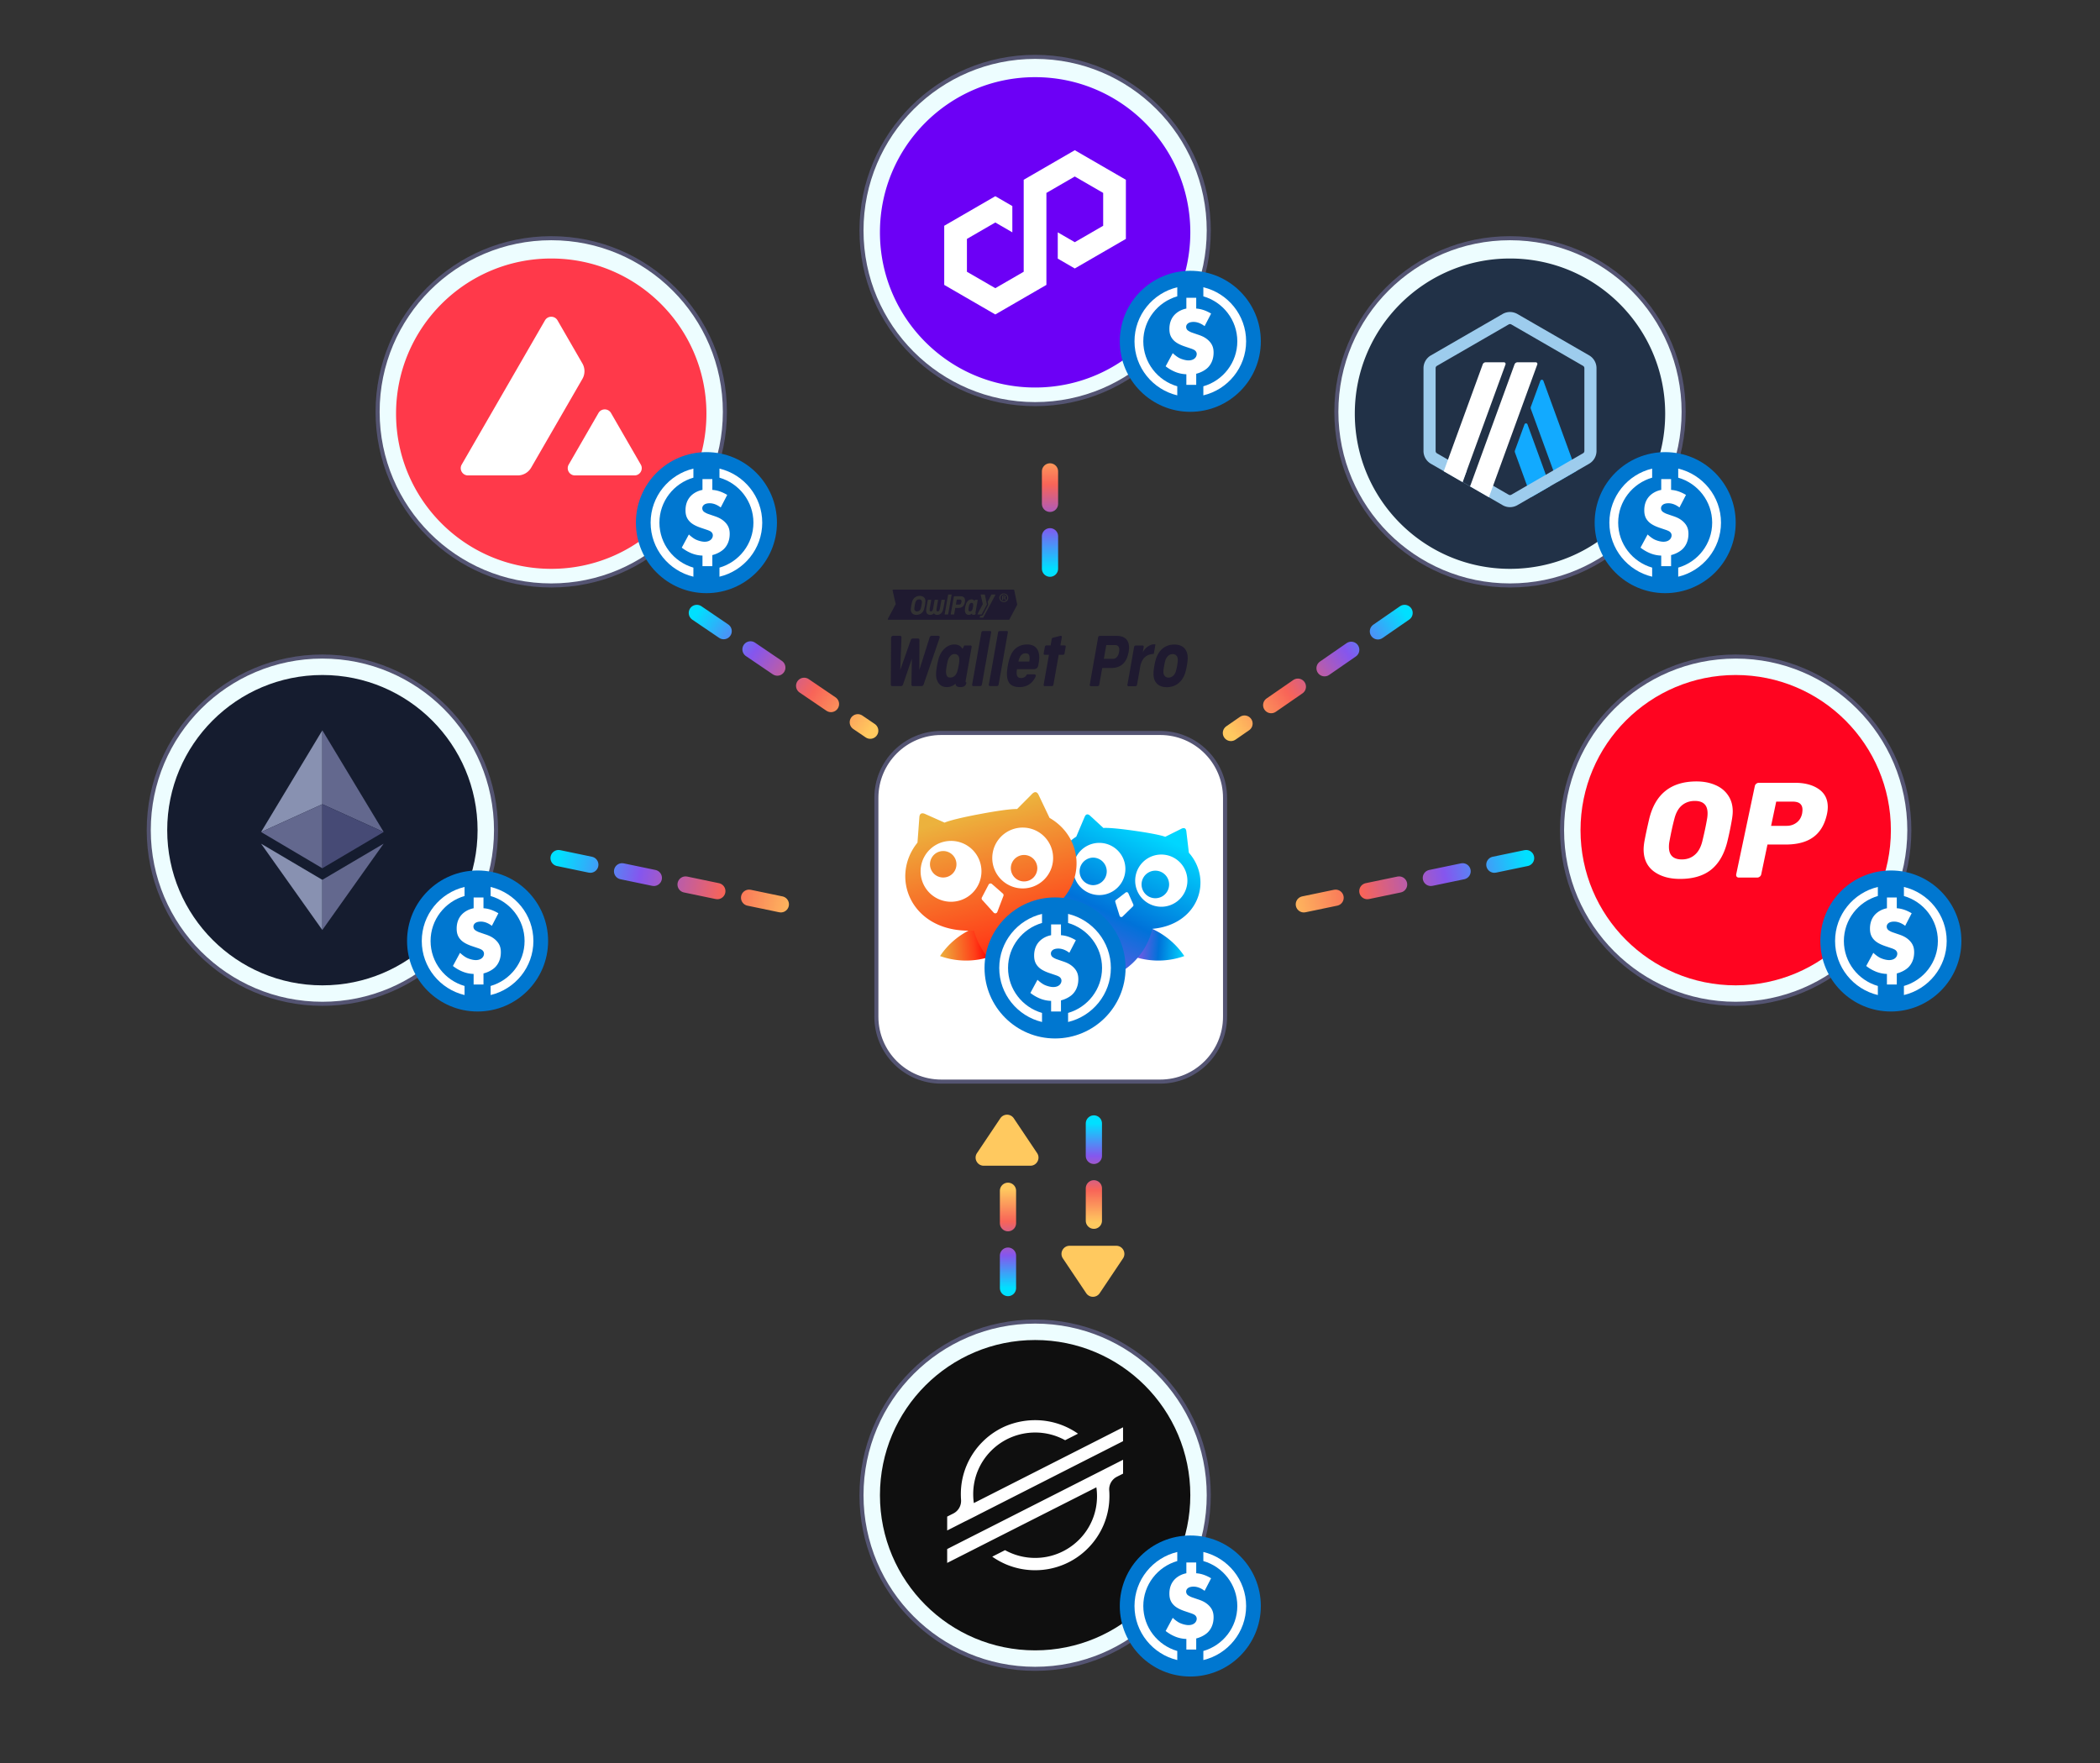 <svg xmlns="http://www.w3.org/2000/svg" width="518" height="435" fill="none" viewBox="0 0 518 435"><rect x="0" y="0" width="518" height="435" fill="#333333" stroke="none"/><path stroke="url(#a)" stroke-dasharray="8 8" stroke-linecap="round" stroke-linejoin="round" stroke-width="4" d="M259 140.289v-31"/><path fill="#fff" stroke="#545472" d="M286.176 180.815h-54.004c-8.837 0-16 7.164-16 16v54.004c0 8.837 7.163 16 16 16h54.004c8.836 0 16-7.163 16-16v-54.004c0-8.836-7.164-16-16-16Z"/><path fill="url(#b)" d="M235.577 231.773a19.07 19.07 0 0 1 18.536-3.226 18.8 18.8 0 0 1-3.699 4.077c-.434.358-.886.685-1.346.999a8.9 8.9 0 0 1-6.104.596c.378.238.773.457 1.196.642a9 9 0 0 0 1.696.535 19.06 19.06 0 0 1-13.977.455 18.7 18.7 0 0 1 3.698-4.078"/><path fill="url(#c)" d="M288.427 231.773a19.07 19.07 0 0 0-18.536-3.226 18.8 18.8 0 0 0 3.699 4.077c.434.358.886.685 1.346.999a8.9 8.9 0 0 0 6.104.596 9 9 0 0 1-1.196.642 9 9 0 0 1-1.696.535 19.06 19.06 0 0 0 13.977.455 18.7 18.7 0 0 0-3.698-4.078"/><path fill="url(#d)" d="M284.694 225.773c-.294 9.149-7.796 16.478-17.019 16.478-3.153 0-6.112-.86-8.646-2.356.289-9.148 7.801-16.478 17.024-16.478 3.158 0 6.112.856 8.641 2.356"/><path fill="url(#e)" d="M259.099 242.084a17 17 0 0 1-.079-1.638c0-6.075 3.182-11.407 7.971-14.42 3.171-1.995 7.051 1.082 5.861 4.633-2.091 6.239-7.639 10.625-13.753 11.425"/><path fill="url(#f)" d="M265.258 239.984a16.96 16.96 0 0 1-8.554 2.28c-9.254-.017-16.767-7.403-17.013-16.59a17 17 0 0 1 8.554-2.279c9.254.016 16.772 7.398 17.013 16.589"/><path fill="url(#g)" d="M265.251 240.446q0 .82-.079 1.623c-6.076-.896-11.554-5.232-13.647-11.36-1.211-3.549 2.723-6.644 5.879-4.618 4.721 3.031 7.847 8.328 7.847 14.355"/><path fill="url(#h)" d="M279.855 204.948c3.243.452 6.418 1.036 7.568 1.481l3.85-1.915c.778-.441 1.274-.243 1.359.575l.621 5.266c6.022 6.83 2.32 17.817-9.078 18.783a34.3 34.3 0 0 1-7.724-.237h-.011l-.01-.003a34.4 34.4 0 0 1-7.483-1.93c-10.674-4.113-11.158-15.697-3.469-20.572l2.069-4.883c.31-.761.841-.812 1.466-.173l3.161 2.914c1.229-.106 4.441.22 7.68.692z"/><path fill="#fff" d="M271.16 220.802a6.438 6.438 0 1 0 0-12.876 6.438 6.438 0 0 0 0 12.876"/><path fill="url(#i)" d="M269.6 218.36a3.398 3.398 0 1 0 0-6.797 3.4 3.4 0 0 0 0 6.797"/><path fill="#fff" d="M286.339 223.685a6.44 6.44 0 1 0 0-12.878 6.44 6.44 0 0 0 0 12.878"/><path fill="url(#j)" d="M284.984 221.582a3.398 3.398 0 1 0 .001-6.797 3.398 3.398 0 0 0-.001 6.797"/><path fill="#fff" d="m278.322 220.353 1.226 2.755a.44.44 0 0 1-.095.497l-2.555 2.495a.443.443 0 0 1-.732-.185l-1.06-3.41a.445.445 0 0 1 .152-.483l2.389-1.84a.442.442 0 0 1 .675.171"/><path fill="url(#k)" d="M241.846 200.795c3.799-.724 7.573-1.273 9.029-1.211l3.581-3.603c.704-.787 1.334-.754 1.739.128l2.692 5.656c9.326 5.358 9.35 19.054-3.036 24.457a40.7 40.7 0 0 1-8.731 2.663l-.012.002-.013.002c-3.08.583-6.137.791-9.103.677-13.501-.555-18.435-13.332-11.679-21.701l.463-6.246c.059-.97.633-1.228 1.575-.749l4.642 2.062c1.334-.584 5.053-1.438 8.855-2.137z"/><path fill="#fff" d="M234.501 222.453a7.506 7.506 0 1 0 0-15.011 7.506 7.506 0 0 0 0 15.011"/><path fill="url(#l)" d="M232.661 216.472a3.265 3.265 0 1 0-.002-6.53 3.265 3.265 0 0 0 .002 6.53"/><path fill="#fff" d="M254.93 218.675a7.505 7.505 0 1 0-5.43-13.993 7.505 7.505 0 0 0 5.43 13.993"/><path fill="url(#m)" d="M252.547 217.44a3.264 3.264 0 1 0 0-6.527 3.264 3.264 0 0 0 0 6.527"/><path fill="#fff" d="m244.678 218.071 2.687 2.353a.53.53 0 0 1 .147.591l-1.506 3.953a.534.534 0 0 1-.895.168l-2.835-3.14a.53.53 0 0 1-.077-.604l1.654-3.166a.534.534 0 0 1 .825-.155"/><path fill="#0077D0" d="M260.247 256.178c9.607 0 17.396-7.788 17.396-17.396 0-9.607-7.789-17.395-17.396-17.395s-17.395 7.788-17.395 17.395c0 9.608 7.788 17.396 17.395 17.396"/><path fill="#fff" d="M261.704 228.042v2.664c.803.049 2.044.266 3.673 1.235l-1.606 3.099c-.535-.411-1.533-1.041-2.724-1.041-.561 0-1.12.121-1.461.436-.194.17-.364.437-.364.799 0 .267.097.557.34.799.244.218.754.484 1.12.605l1.266.437c.875.29 1.897.63 2.822 1.525.949.921 1.217 1.865 1.217 2.955 0 1.961-.827 3.1-1.363 3.657-.705.726-1.848 1.308-2.919 1.574v2.736h-2.433v-2.615a7.8 7.8 0 0 1-2.75-.582 9.8 9.8 0 0 1-2.36-1.38l1.752-3.245c.51.484 1.144.969 1.679 1.235.608.291 1.509.557 2.214.557.657 0 1.217-.193 1.582-.557.268-.266.439-.63.439-1.017 0-.364-.171-.678-.487-.92-.243-.17-.584-.315-1.094-.484l-1.436-.485c-1.557-.532-2.311-1.113-2.676-1.5-.803-.824-1.047-1.72-1.047-2.809 0-1.526.511-2.64 1.217-3.415.73-.798 1.8-1.38 2.968-1.598v-2.663h2.433z"/><path fill="#fff" d="M257.032 227.686v-2.235c-6.047 1.443-10.552 6.873-10.552 13.332 0 6.458 4.505 11.889 10.552 13.331v-2.238c-4.834-1.389-8.381-5.84-8.381-11.093s3.547-9.707 8.381-11.097m6.431-2.238v2.238c4.833 1.393 8.377 5.84 8.377 11.098s-3.544 9.705-8.377 11.093v2.238c6.043-1.442 10.551-6.873 10.551-13.331 0-6.459-4.509-11.889-10.551-13.336"/><path fill="#1F1A30" d="m231.771 157.341-3.957 11.551a.55.55 0 0 1-.497.361h-2.126c-.216 0-.373-.153-.37-.363l.104-6.394-2.193 6.396a.55.55 0 0 1-.497.361h-2.13c-.214 0-.371-.151-.37-.358l.059-11.552c0-.262.25-.501.521-.501h1.681c.219 0 .377.158.369.372l-.306 8.071 2.608-7.424a.55.55 0 0 1 .497-.357h1.256c.214 0 .37.151.37.357l-.021 7.424 2.554-8.071a.54.54 0 0 1 .5-.372h1.604c.269 0 .434.237.344.499m6.583 11.155c-.082.462-.353 1.005-1.458 1.005-.673 0-1.068-.211-1.166-.647a1.3 1.3 0 0 1-.019-.214c-.582.536-1.296.862-2.163.862-1.725 0-2.683-1.384-2.656-3.237.013-.849.331-2.894.71-4.034.621-1.862 2.084-3.252 3.809-3.252.992 0 1.634.425 2.013 1.107l.435-.863h1.521c.197 0 .329.156.295.349l-.378 2.141-.204 1.153-.892 5.048c-.051.291.006.423.182.423zm-2.323-2.587c.257-.558.604-2.451.607-3.164.002-.799-.355-1.403-1.239-1.403-.628 0-1.25.604-1.53 1.403-.251.713-.574 2.606-.514 3.164.078.734.271 1.229 1.017 1.229.884 0 1.321-.495 1.659-1.229m4.04 3.336a.276.276 0 0 1-.282-.335l2.287-12.915a.42.42 0 0 1 .4-.335h1.726c.189 0 .315.149.283.335l-2.287 12.915a.42.42 0 0 1-.4.335zm4.122 0a.276.276 0 0 1-.283-.335l2.287-12.915a.42.42 0 0 1 .4-.335h1.726c.189 0 .315.149.283.335l-2.287 12.915a.42.42 0 0 1-.4.335zm10.955-2.886c.268 0 .425.244.318.499-.517 1.234-1.745 2.641-3.95 2.641-2.469 0-3.11-1.385-3.144-3.236-.009-.851.295-2.89.714-4.033.335-.936.784-1.747 1.496-2.322.712-.583 1.689-.929 2.797-.929 2.431 0 3.166 1.861 2.929 3.903-.042.366-.115.823-.188 1.228-.127.722-.614.97-1.161.97h-4.112c-.277 1.742.215 2.183 1.065 2.183.64 0 1.094-.355 1.277-.739.044-.093.133-.164.232-.164zm-3.892-3.379-.055.208h2.692c.028-.197.049-.356.058-.444.082-.902-.054-1.588-.964-1.588-.873 0-1.326.604-1.603 1.399-.021.071-.105.339-.128.425m11.34-3.768c.189 0 .315.15.282.335l-.293 1.658a.42.42 0 0 1-.4.335h-1.037l-1.306 7.376a.42.42 0 0 1-.401.335h-1.726a.275.275 0 0 1-.282-.335l1.306-7.376h-1.018a.276.276 0 0 1-.282-.335l.294-1.658a.42.42 0 0 1 .4-.335h1.018l.278-1.571a.43.43 0 0 1 .31-.324l1.807-.458c.227-.058.412.103.374.323l-.359 2.029zm-22.969-10.492c-.224 0-.447.22-.548.509-.09.259-.208.946-.187 1.149.027.266.096.446.362.446.317 0 .473-.18.595-.446.092-.203.218-.889.22-1.149.001-.289-.126-.509-.442-.509m-2.854-.81h-.77l-.218 1.235h.769c.346 0 .526-.229.595-.618.069-.388-.039-.617-.376-.617m-10.043-.052c-.42 0-.671.226-.837.509-.083.144-.181.529-.256.975-.082.446-.122.832-.089.975.066.283.237.509.657.509.439 0 .672-.226.838-.509.083-.143.18-.529.256-.975.082-.446.121-.832.089-.975-.066-.283-.218-.509-.658-.509"/><path fill="#1F1A30" d="M247.612 146.619c-.477 0-.824.383-.824.848 0 .476.347.849.83.849.466 0 .814-.373.814-.843 0-.471-.348-.854-.82-.854m.255 1.405c-.033-.038-.054-.135-.087-.26-.016-.113-.087-.167-.222-.167h-.114v.427h-.25v-1.065c.098-.016.233-.032.412-.032.201 0 .293.032.369.081.06.043.103.13.103.232 0 .119-.092.206-.222.249v.011c.108.037.168.118.195.259.033.162.054.227.082.265zm-.282-.919a1 1 0 0 0-.135.011v.308h.119c.136 0 .244-.049.244-.157 0-.097-.07-.162-.228-.162m.027-.486c-.477 0-.824.383-.824.848 0 .476.347.849.83.849.466 0 .814-.373.814-.843 0-.471-.348-.854-.82-.854m.255 1.405c-.033-.038-.054-.135-.087-.26-.016-.113-.087-.167-.222-.167h-.114v.427h-.25v-1.065c.098-.016.233-.032.412-.032.201 0 .293.032.369.081.06.043.103.13.103.232 0 .119-.092.206-.222.249v.011c.108.037.168.118.195.259.033.162.054.227.082.265zm-.282-.919a1 1 0 0 0-.135.011v.308h.119c.136 0 .244-.049.244-.157 0-.097-.07-.162-.228-.162m3.293 1.864-.699-3.377a.175.175 0 0 0-.169-.135h-29.677a.163.163 0 0 0-.163.195l.776 3.377-1.926 3.615a.165.165 0 0 0 .146.243h29.678c.06 0 .119-.032.146-.087l1.834-3.442a.57.57 0 0 0 .054-.389m-22.727.373c-.076.389-.147.708-.201.903-.223.799-.906 1.437-1.894 1.437-.982 0-1.448-.638-1.383-1.437.016-.2.049-.514.119-.903.076-.432.147-.702.195-.902.223-.8.917-1.438 1.894-1.438.993 0 1.449.638 1.389 1.438-.016.194-.054.513-.119.902m4.416 1.248c-.233.676-.732 1.092-1.41 1.092-.385 0-.662-.168-.765-.416-.174.238-.499.416-.917.416-.673 0-1.026-.416-1.026-1.092 0-.162.038-.47.087-.761l.31-1.751c.016-.07.081-.13.151-.13h.597c.071 0 .12.06.103.13l-.309 1.751a4 4 0 0 0-.07.637c.01.265.141.357.309.357.173 0 .336-.092.445-.357.043-.108.103-.389.146-.637l.309-1.751a.16.16 0 0 1 .152-.13h.592c.076 0 .125.06.108.13l-.309 1.751c-.043.248-.081.529-.076.637.016.265.147.357.315.357s.336-.092.439-.357c.044-.108.109-.389.152-.637l.309-1.751a.16.16 0 0 1 .152-.13h.592c.07 0 .119.06.108.13l-.309 1.751a6 6 0 0 1-.185.761m1.177 1h-.613c-.07 0-.114-.054-.103-.124l.83-4.685a.15.15 0 0 1 .141-.124h.619c.07 0 .114.054.103.124l-.83 4.685a.15.15 0 0 1-.147.124m2.67-1.621h-.776l-.266 1.491a.156.156 0 0 1-.147.13h-.596c-.071 0-.12-.054-.109-.124l.754-4.253c.011-.07.082-.124.152-.124h1.498c.808 0 1.117.443 1.117 1.037 0 .125-.016.254-.038.384-.152.881-.602 1.459-1.589 1.459m4.53-.697-.325 1.832c-.016.108.005.156.065.156l-.011.055c-.027.172-.125.367-.521.367-.238 0-.38-.076-.412-.238a.3.3 0 0 1-.011-.075 1.1 1.1 0 0 1-.77.313c-.619 0-.961-.503-.95-1.173a6.7 6.7 0 0 1 .261-1.464c.222-.675.748-1.183 1.361-1.183.358 0 .586.156.722.405l.157-.314h.543c.07 0 .114.055.103.125l-.136.778zm.201 2.156 1.281-2.399-.516-2.243a.11.11 0 0 1 .109-.129h.819c.054 0 .098.037.108.091l.467 2.238a.4.4 0 0 1-.038.259l-1.215 2.286a.11.11 0 0 1-.098.059h-.819c-.082 0-.136-.092-.098-.162m4.335-4.588-2.903 5.442a.17.17 0 0 1-.152.092h-.662c-.092 0-.157-.065-.098-.179l.152-.291h.244a.43.43 0 0 0 .38-.227l1.216-2.281a.72.72 0 0 0 .065-.475l-.098-.476.89-1.697a.16.16 0 0 1 .141-.091h.727c.092 0 .169.054.098.183m2.132 1.702c-.613 0-1.101-.47-1.101-1.075 0-.589.488-1.064 1.101-1.064.619 0 1.091.475 1.091 1.064 0 .605-.472 1.075-1.091 1.075m0-1.923c-.477 0-.824.383-.824.848 0 .476.347.849.83.849.466 0 .814-.373.814-.843 0-.471-.348-.854-.82-.854m.255 1.405c-.033-.038-.054-.135-.087-.26-.016-.113-.087-.167-.222-.167h-.114v.427h-.25v-1.065c.098-.016.233-.032.412-.032.201 0 .293.032.369.081.06.043.103.13.103.232 0 .119-.092.206-.222.249v.011c.108.037.168.118.195.259.033.162.054.227.082.265zm-.282-.919a1 1 0 0 0-.135.011v.308h.119c.136 0 .244-.049.244-.157 0-.097-.07-.162-.228-.162m27.841 9.757c2.669 0 3.359 1.76 2.976 3.926-.43 2.426-1.669 4.006-4.38 4.006h-2.141l-.729 4.116a.44.44 0 0 1-.417.354l-1.637.006c-.198 0-.329-.158-.295-.354l2.072-11.701a.44.44 0 0 1 .417-.352zm-1.026 5.669c.953 0 1.448-.633 1.638-1.702s-.105-1.701-1.035-1.701h-2.119l-.602 3.402h2.119zm10.611-3.548-.413 2.331c-1.729.078-2.957.984-3.341 3.149l-.659 3.726v-.003l-.134.76a.414.414 0 0 1-.391.332h-1.708c-.183 0-.306-.149-.273-.332l1.656-9.355a.44.44 0 0 1 .415-.351h1.667c.194 0 .325.158.29.351l-.246 1.391c.487-1.168 1.864-2.038 2.71-2.038.15 0 .299.008.428.039zm7.959 3.267c.004.535-.086 1.284-.215 2.008-.128.725-.301 1.473-.497 2.008-.688 1.867-2.193 3.253-4.437 3.253-1.151 0-1.965-.346-2.496-.929-.532-.575-.78-1.387-.797-2.324-.005-.535.085-1.283.214-2.008.128-.724.301-1.473.497-2.008.349-.936.885-1.748 1.62-2.323.737-.583 1.674-.929 2.825-.929 2.244 0 3.258 1.386 3.287 3.252zm-2.611 2.008c.103-.583.171-1.165.169-1.497-.007-.803-.437-1.402-1.261-1.402s-1.465.599-1.766 1.402c-.12.331-.248.906-.352 1.497-.105.591-.181 1.165-.177 1.496.015.803.445 1.402 1.269 1.402s1.465-.598 1.757-1.402c.12-.331.258-.914.361-1.496"/><path stroke="url(#n)" stroke-dasharray="8 8" stroke-linecap="round" stroke-linejoin="round" stroke-width="4" d="m137.781 211.679 60.776 12.647"/><path stroke="url(#o)" stroke-dasharray="8 8" stroke-linecap="round" stroke-linejoin="round" stroke-width="4" d="m171.886 151.202 42.77 29.054"/><path stroke="url(#p)" stroke-dasharray="8 8" stroke-linecap="round" stroke-linejoin="round" stroke-width="4" d="m346.465 151.202-42.84 29.614"/><path stroke="url(#q)" stroke-dasharray="8 8" stroke-linecap="round" stroke-linejoin="round" stroke-width="4" d="m376.44 211.679-60.775 12.647"/><path stroke="url(#r)" stroke-dasharray="8 8" stroke-linecap="round" stroke-linejoin="round" stroke-width="4" d="M269.823 277.14v24.459"/><path fill="#FFC95F" d="m271.255 319.02 5.753-8.586c.891-1.329-.062-3.113-1.661-3.113h-11.508c-1.599 0-2.552 1.784-1.661 3.113l5.754 8.586a2 2 0 0 0 3.323 0"/><path stroke="url(#s)" stroke-dasharray="8 8" stroke-linecap="round" stroke-linejoin="round" stroke-width="4" d="M248.637 317.752v-24.459"/><path fill="#FFC95F" d="m250.068 275.871 5.754 8.586c.89 1.329-.062 3.114-1.662 3.114h-11.507c-1.6 0-2.552-1.785-1.662-3.114l5.754-8.586a2 2 0 0 1 3.323 0"/><circle cx="79.524" cy="204.795" r="42.831" fill="#EDFDFF" stroke="#545472"/><circle cx="79.525" cy="204.795" r="38.279" fill="#151C2F"/><path fill="#8891B1" d="M79.507 180.17 64.4 205.25l15.107-6.861z"/><path fill="#63688E" d="M79.507 198.388 64.4 205.25l15.107 8.936zm15.143 6.862-15.125-25.08v18.219z"/><path fill="#464A75" d="m79.506 214.187 15.124-8.937-15.124-6.861z"/><path fill="#8891B1" d="m64.4 208.125 15.107 21.295v-12.376z"/><path fill="#63688E" d="M79.506 217.044v12.376l15.124-21.294z"/><path fill="#0077D0" d="M117.804 249.527c9.607 0 17.395-7.788 17.395-17.395s-7.788-17.396-17.395-17.396c-9.608 0-17.396 7.789-17.396 17.396s7.788 17.395 17.396 17.395"/><path fill="#fff" d="M119.26 221.393v2.663c.803.049 2.045.266 3.674 1.235l-1.606 3.1c-.535-.412-1.533-1.042-2.725-1.042-.56 0-1.119.121-1.46.436-.195.17-.365.437-.365.799 0 .267.097.558.341.799.244.218.754.484 1.12.605l1.265.437c.876.29 1.898.63 2.823 1.526.949.92 1.216 1.864 1.216 2.954 0 1.962-.827 3.1-1.362 3.657-.705.726-1.849 1.308-2.92 1.574v2.736h-2.433v-2.615a7.8 7.8 0 0 1-2.749-.581 9.8 9.8 0 0 1-2.36-1.381l1.752-3.245c.51.484 1.143.969 1.679 1.235.608.291 1.509.558 2.214.558.657 0 1.216-.194 1.582-.558.268-.266.438-.63.438-1.017 0-.364-.17-.678-.486-.92-.244-.17-.584-.314-1.095-.484l-1.435-.485c-1.557-.532-2.311-1.113-2.677-1.5-.803-.824-1.046-1.72-1.046-2.809 0-1.526.511-2.64 1.216-3.414.73-.799 1.801-1.38 2.969-1.599v-2.663h2.433z"/><path fill="#fff" d="M114.589 221.037v-2.236c-6.047 1.443-10.552 6.873-10.552 13.332 0 6.458 4.505 11.889 10.552 13.332v-2.239c-4.834-1.389-8.381-5.84-8.381-11.093s3.547-9.707 8.381-11.096m6.43-2.239v2.239c4.834 1.392 8.377 5.839 8.377 11.097s-3.543 9.705-8.377 11.093v2.239c6.044-1.443 10.552-6.873 10.552-13.332 0-6.458-4.509-11.889-10.552-13.336"/><circle cx="428.139" cy="204.795" r="42.831" fill="#EDFDFF" stroke="#545472"/><circle cx="428.14" cy="204.795" r="38.279" fill="#FF0420"/><path fill="#fff" d="M414.392 216.819q-3.952 0-6.475-1.87-2.491-1.904-2.491-5.411 0-.735.166-1.804.432-2.405 1.229-5.778 2.258-9.185 11.656-9.185 2.557 0 4.583.868 2.025.835 3.188 2.538 1.162 1.67 1.162 4.009 0 .7-.166 1.77a76 76 0 0 1-1.196 5.778q-1.161 4.576-4.018 6.848-2.856 2.238-7.638 2.237m.465-4.809q1.86 0 3.155-1.103 1.329-1.102 1.893-3.373.764-3.14 1.162-5.478.133-.701.133-1.436 0-3.04-3.155-3.04-1.859 0-3.188 1.103-1.295 1.101-1.859 3.373-.598 2.238-1.196 5.478a7 7 0 0 0-.133 1.403q0 3.073 3.188 3.073m14.078 4.475q-.366 0-.565-.233a.8.8 0 0 1-.099-.602l4.582-21.71a.96.96 0 0 1 .366-.602q.298-.234.631-.234h8.833q3.686 0 5.911 1.537 2.258 1.536 2.258 4.442 0 .835-.199 1.737-.831 3.842-3.354 5.678-2.491 1.838-6.841 1.838h-4.483l-1.528 7.314a.96.96 0 0 1-.365.602q-.299.233-.631.233zm11.755-12.759q1.395 0 2.425-.768 1.062-.768 1.394-2.205.1-.567.1-1.002 0-.968-.565-1.469-.564-.535-1.926-.535h-3.985l-1.262 5.979z"/><path fill="#0077D0" d="M466.418 249.527c9.608 0 17.396-7.788 17.396-17.395s-7.788-17.396-17.396-17.396c-9.607 0-17.395 7.789-17.395 17.396s7.788 17.395 17.395 17.395"/><path fill="#fff" d="M467.875 221.393v2.663c.803.049 2.045.266 3.674 1.235l-1.606 3.1c-.536-.412-1.534-1.042-2.725-1.042-.56 0-1.12.121-1.46.436-.195.17-.365.437-.365.799 0 .267.097.558.341.799.244.218.754.484 1.119.605l1.266.437c.876.29 1.898.63 2.822 1.526.949.92 1.217 1.864 1.217 2.954 0 1.962-.827 3.1-1.362 3.657-.705.726-1.849 1.308-2.92 1.574v2.736h-2.433v-2.615a7.8 7.8 0 0 1-2.749-.581 9.8 9.8 0 0 1-2.361-1.381l1.752-3.245c.511.484 1.144.969 1.679 1.235.609.291 1.509.558 2.215.558.657 0 1.216-.194 1.582-.558a1.45 1.45 0 0 0 .438-1.017c0-.364-.171-.678-.486-.92-.244-.17-.585-.314-1.095-.484l-1.435-.485c-1.557-.532-2.311-1.113-2.677-1.5-.803-.824-1.047-1.72-1.047-2.809 0-1.526.512-2.64 1.217-3.414.73-.799 1.801-1.38 2.968-1.599v-2.663h2.433z"/><path fill="#fff" d="M463.204 221.037v-2.236c-6.048 1.443-10.552 6.873-10.552 13.332 0 6.458 4.504 11.889 10.552 13.332v-2.239c-4.834-1.389-8.382-5.84-8.382-11.093s3.548-9.707 8.382-11.096m6.43-2.239v2.239c4.834 1.392 8.377 5.839 8.377 11.097s-3.543 9.705-8.377 11.093v2.239c6.044-1.443 10.552-6.873 10.552-13.332 0-6.458-4.509-11.889-10.552-13.336"/><circle cx="135.974" cy="101.593" r="42.831" fill="#EDFDFF" stroke="#545472"/><path fill="#8891B1" d="m135.956 76.968-15.106 25.08 15.106-6.861z"/><path fill="#63688E" d="m135.956 95.187-15.106 6.861 15.106 8.936zm15.143 6.862-15.124-25.08v18.218z"/><path fill="#464A75" d="m135.955 110.984 15.125-8.936-15.125-6.862z"/><path fill="#8891B1" d="m120.85 104.924 15.106 21.294v-12.376z"/><path fill="#63688E" d="M135.955 113.842v12.376l15.125-21.294z"/><path fill="#fff" d="M135.974 131.278c16.143 0 29.23-13.087 29.23-29.23s-13.087-29.23-29.23-29.23-29.23 13.087-29.23 29.23 13.087 29.23 29.23 29.23"/><path fill="#FF394A" fill-rule="evenodd" d="M174.253 102.048c0 21.141-17.138 38.279-38.279 38.279s-38.279-17.138-38.279-38.279c0-21.14 17.138-38.278 38.279-38.278s38.279 17.138 38.279 38.278m-26.629-.161c.687-1.191 2.406-1.191 3.094 0l7.341 12.715c.687 1.191-.172 2.68-1.547 2.68h-14.683c-1.375 0-2.234-1.489-1.546-2.68zm-3.969-12.234a3.83 3.83 0 0 1 0 3.828l-12.636 21.886a3.83 3.83 0 0 1-3.315 1.914h-12.267c-1.375 0-2.234-1.488-1.547-2.679l20.538-35.572c.687-1.19 2.406-1.19 3.094 0z" clip-rule="evenodd"/><path fill="#0077D0" d="M174.253 146.326c9.607 0 17.396-7.788 17.396-17.396 0-9.607-7.789-17.395-17.396-17.395s-17.396 7.788-17.396 17.395c0 9.608 7.789 17.396 17.396 17.396"/><path fill="#fff" d="M175.71 118.191v2.663c.803.049 2.044.267 3.673 1.235l-1.606 3.1c-.535-.411-1.533-1.042-2.725-1.042-.56 0-1.119.121-1.46.437a1.04 1.04 0 0 0-.364.799c0 .266.097.557.34.798.244.218.754.485 1.12.606l1.265.436c.876.291 1.898.63 2.823 1.526.949.921 1.216 1.864 1.216 2.955 0 1.961-.827 3.099-1.362 3.656-.705.726-1.849 1.309-2.919 1.574v2.736h-2.433v-2.615a7.8 7.8 0 0 1-2.75-.581 10 10 0 0 1-2.36-1.38l1.752-3.246c.51.485 1.143.969 1.679 1.236.608.29 1.509.557 2.214.557.657 0 1.217-.194 1.582-.557.268-.267.439-.63.439-1.018 0-.363-.171-.678-.487-.92-.244-.169-.584-.314-1.094-.484l-1.436-.484c-1.557-.532-2.311-1.114-2.676-1.501-.803-.824-1.047-1.72-1.047-2.809 0-1.526.511-2.639 1.216-3.414.73-.799 1.801-1.38 2.969-1.599v-2.663h2.433z"/><path fill="#fff" d="M171.038 117.835V115.6c-6.047 1.442-10.552 6.873-10.552 13.331 0 6.459 4.505 11.889 10.552 13.332v-2.238c-4.834-1.39-8.381-5.84-8.381-11.094s3.547-9.707 8.381-11.096m6.43-2.238v2.238c4.834 1.392 8.377 5.84 8.377 11.097 0 5.258-3.543 9.705-8.377 11.094v2.238c6.044-1.443 10.552-6.873 10.552-13.332 0-6.458-4.509-11.889-10.552-13.335"/><circle cx="372.465" cy="101.593" r="42.831" fill="#EDFDFF" stroke="#545472"/><path fill="#8891B1" d="m372.448 76.968-15.107 25.08 15.107-6.861z"/><path fill="#63688E" d="m372.448 95.187-15.107 6.861 15.107 8.936zm15.143 6.862-15.125-25.08v18.218z"/><path fill="#464A75" d="m372.447 110.984 15.124-8.936-15.124-6.862z"/><path fill="#8891B1" d="m357.341 104.924 15.107 21.294v-12.376z"/><path fill="#63688E" d="M372.447 113.842v12.376l15.124-21.294z"/><path fill="#213147" d="M372.466 131.278c16.143 0 29.229-13.087 29.229-29.23s-13.086-29.23-29.229-29.23-29.23 13.087-29.23 29.23 13.086 29.23 29.23 29.23"/><path fill="#213147" fill-rule="evenodd" d="M410.745 102.048c0 21.141-17.138 38.279-38.279 38.279s-38.279-17.138-38.279-38.279c0-21.14 17.138-38.278 38.279-38.278s38.279 17.138 38.279 38.278m-26.63-.161c.688-1.191 2.407-1.191 3.094 0l7.341 12.715c.688 1.191-.171 2.68-1.547 2.68h-14.682c-1.375 0-2.234-1.489-1.547-2.68zm-3.968-12.234a3.83 3.83 0 0 1 0 3.828l-12.636 21.886a3.83 3.83 0 0 1-3.316 1.914h-12.266c-1.375 0-2.235-1.488-1.547-2.679L370.92 79.03c.687-1.19 2.406-1.19 3.093 0z" clip-rule="evenodd"/><path fill="#213147" d="M352.75 91.608v18.884c0 1.198.638 2.316 1.688 2.909l16.34 9.436a3.35 3.35 0 0 0 3.366 0l16.35-9.436a3.38 3.38 0 0 0 1.689-2.909V91.608a3.37 3.37 0 0 0-1.689-2.921l-16.35-9.437a3.35 3.35 0 0 0-3.366 0l-16.351 9.437a3.4 3.4 0 0 0-1.677 2.92"/><path fill="#12AAFF" d="m376.036 104.706-2.339 6.39a.76.76 0 0 0 0 .548l4.005 10.999 4.644-2.681-5.568-15.267c-.125-.343-.616-.343-.742.011m4.667-10.76c-.125-.353-.616-.353-.753 0l-2.339 6.39a.75.75 0 0 0 0 .548l6.572 18.017 4.644-2.682z"/><path fill="#9DCCED" d="M372.466 79.946c.115 0 .229.035.331.092l17.686 10.212c.206.114.331.33.331.57v20.425a.65.65 0 0 1-.331.57l-17.686 10.224a.7.7 0 0 1-.331.091.7.7 0 0 1-.33-.091l-17.686-10.213a.65.65 0 0 1-.331-.57V90.82c0-.24.125-.456.331-.57l17.686-10.212a.7.7 0 0 1 .33-.092m0-2.978a3.7 3.7 0 0 0-1.825.49l-17.686 10.213a3.66 3.66 0 0 0-1.826 3.15v20.424c0 1.3.696 2.51 1.826 3.16l17.686 10.212a3.56 3.56 0 0 0 1.825.491c.639 0 1.267-.171 1.826-.491l17.686-10.212a3.64 3.64 0 0 0 1.826-3.16V90.82c0-1.3-.696-2.51-1.826-3.16l-17.686-10.201a3.74 3.74 0 0 0-1.826-.49"/><path fill="#213147" d="m360.771 118.924 1.632-4.45 3.263 2.715-3.047 2.796z"/><path fill="#fff" d="M370.971 89.371h-4.484a.8.8 0 0 0-.753.525l-9.608 26.358 4.644 2.681 10.589-29.028a.405.405 0 0 0-.388-.536m7.85 0h-4.485a.8.8 0 0 0-.753.525l-10.965 30.089 4.644 2.681 11.935-32.759c.103-.262-.103-.536-.376-.536"/><path fill="#0077D0" d="M410.745 146.326c9.607 0 17.395-7.788 17.395-17.396 0-9.607-7.788-17.395-17.395-17.395-9.608 0-17.396 7.788-17.396 17.395 0 9.608 7.788 17.396 17.396 17.396"/><path fill="#fff" d="M412.201 118.191v2.663c.803.049 2.045.267 3.674 1.235l-1.606 3.1c-.536-.411-1.533-1.042-2.725-1.042-.56 0-1.119.121-1.46.437-.195.17-.365.436-.365.799 0 .266.097.557.341.798.244.218.754.485 1.12.606l1.265.436c.876.291 1.898.63 2.823 1.526.948.921 1.216 1.864 1.216 2.955 0 1.961-.827 3.099-1.362 3.656-.705.726-1.849 1.309-2.92 1.574v2.736h-2.433v-2.615a7.8 7.8 0 0 1-2.749-.581 10 10 0 0 1-2.36-1.38l1.752-3.246c.51.485 1.143.969 1.678 1.236.609.29 1.51.557 2.215.557.657 0 1.216-.194 1.582-.557.267-.267.438-.63.438-1.018 0-.363-.171-.678-.486-.92-.244-.169-.584-.314-1.095-.484l-1.435-.484c-1.557-.532-2.311-1.114-2.677-1.501-.803-.824-1.046-1.72-1.046-2.809 0-1.526.511-2.639 1.216-3.414.73-.799 1.801-1.38 2.968-1.599v-2.663h2.433z"/><path fill="#fff" d="M407.53 117.835V115.6c-6.047 1.442-10.552 6.873-10.552 13.331 0 6.459 4.505 11.889 10.552 13.332v-2.238c-4.834-1.39-8.381-5.84-8.381-11.094s3.547-9.707 8.381-11.096m6.43-2.238v2.238c4.834 1.392 8.377 5.84 8.377 11.097 0 5.258-3.543 9.705-8.377 11.094v2.238c6.044-1.443 10.552-6.873 10.552-13.332 0-6.458-4.509-11.889-10.552-13.335"/><circle cx="255.331" cy="56.861" r="42.831" fill="#EDFDFF" stroke="#545472"/><path fill="#8891B1" d="m255.313 32.236-15.106 25.08 15.106-6.862z"/><path fill="#63688E" d="m255.313 50.454-15.106 6.862 15.106 8.936zm15.144 6.863-15.125-25.08v18.218z"/><path fill="#464A75" d="m255.312 66.252 15.125-8.936-15.125-6.862z"/><path fill="#8891B1" d="m240.207 60.191 15.106 21.295V69.11z"/><path fill="#63688E" d="M255.312 69.11v12.376l15.125-21.295z"/><path fill="#6C00F6" d="M255.331 86.546c16.143 0 29.23-13.087 29.23-29.23s-13.087-29.23-29.23-29.23-29.229 13.087-29.229 29.23 13.086 29.23 29.229 29.23"/><path fill="#6C00F6" fill-rule="evenodd" d="M293.611 57.316c0 21.14-17.139 38.279-38.279 38.279s-38.279-17.138-38.279-38.279c0-21.14 17.138-38.279 38.279-38.279 21.14 0 38.279 17.138 38.279 38.279m-26.63-.162c.688-1.19 2.406-1.19 3.094 0l7.341 12.716c.688 1.19-.172 2.68-1.547 2.68h-14.682c-1.375 0-2.235-1.49-1.547-2.68zm-3.969-12.234a3.83 3.83 0 0 1 0 3.828l-12.636 21.887a3.83 3.83 0 0 1-3.315 1.914h-12.266c-1.375 0-2.235-1.489-1.547-2.68l20.537-35.571c.688-1.191 2.407-1.191 3.094 0z" clip-rule="evenodd"/><path fill="#0077D0" d="M293.61 101.593c9.608 0 17.396-7.788 17.396-17.395s-7.788-17.396-17.396-17.396c-9.607 0-17.395 7.788-17.395 17.396 0 9.607 7.788 17.395 17.395 17.395"/><path fill="#fff" d="M295.067 73.459v2.663c.803.049 2.045.266 3.674 1.235l-1.607 3.1c-.535-.412-1.533-1.042-2.724-1.042-.56 0-1.12.12-1.46.436-.195.17-.365.437-.365.8 0 .266.097.556.341.798.243.218.754.484 1.119.605l1.266.437c.876.29 1.897.63 2.822 1.525.949.921 1.217 1.865 1.217 2.955 0 1.961-.827 3.1-1.362 3.657-.706.726-1.849 1.308-2.92 1.574v2.736h-2.433v-2.615a7.8 7.8 0 0 1-2.75-.582 10 10 0 0 1-2.36-1.38l1.752-3.245c.511.484 1.144.969 1.679 1.235.608.29 1.509.558 2.214.558.658 0 1.217-.194 1.583-.558a1.45 1.45 0 0 0 .438-1.017c0-.364-.171-.678-.486-.92-.244-.17-.585-.314-1.095-.484l-1.435-.485c-1.557-.532-2.311-1.113-2.677-1.5-.803-.824-1.047-1.72-1.047-2.81 0-1.525.512-2.639 1.217-3.413.73-.8 1.801-1.38 2.968-1.6V73.46h2.433z"/><path fill="#fff" d="M290.395 73.103v-2.236c-6.047 1.443-10.551 6.873-10.551 13.332 0 6.458 4.504 11.889 10.551 13.331v-2.238c-4.833-1.39-8.381-5.84-8.381-11.093s3.548-9.707 8.381-11.096m6.431-2.239v2.239c4.834 1.392 8.377 5.84 8.377 11.097 0 5.258-3.543 9.705-8.377 11.093v2.238c6.044-1.442 10.551-6.873 10.551-13.331 0-6.459-4.508-11.89-10.551-13.336m-47.115-20.031-4.2-2.431-12.603 7.293v14.586l12.603 7.294 12.602-7.294v-22.69l7.001-4.051 7.002 4.051v8.104l-7.002 4.052-4.2-2.43v6.481l4.2 2.432 12.603-7.294V44.35l-12.603-7.293-12.602 7.293v22.69l-7.001 4.052-7.002-4.052v-8.104l7.002-4.051 4.2 2.43z"/><circle cx="255.331" cy="368.848" r="42.831" fill="#EDFDFF" stroke="#545472"/><circle cx="255.332" cy="368.848" r="38.279" fill="#0F0F0F"/><path fill="#fff" d="M255.337 350.34a18.35 18.35 0 0 1 10.567 3.334l-.229.119-2.942 1.494a15.26 15.26 0 0 0-7.396-1.9h-.119c-1.998.02-3.947.416-5.786 1.178a15.3 15.3 0 0 0-4.9 3.275c-2.883 2.879-4.474 6.699-4.474 10.756 0 .663.04 1.325.13 1.988l.029.208.189-.099 25.398-12.893 5.259-2.671 5.954-3.028v3.424l-6.133 3.116-3.012 1.524-26.77 13.605-.119.07-1.372.692-1.392.703v-.01l-.129.059-4.453 2.266v-3.423l1.511-.762a3.49 3.49 0 0 0 1.908-3.384q-.047-.697-.049-1.395c0-2.464.487-4.859 1.441-7.115a18.3 18.3 0 0 1 3.926-5.808 18.3 18.3 0 0 1 5.826-3.918 18.8 18.8 0 0 1 7.137-1.405m21.69 9.766v3.424l-1.511.762a3.49 3.49 0 0 0-1.908 3.384c.04.465.049.94.049 1.405 0 2.464-.487 4.858-1.441 7.114a18.3 18.3 0 0 1-3.926 5.808 18.2 18.2 0 0 1-5.826 3.919 18.3 18.3 0 0 1-7.137 1.434c-2.475 0-4.871-.484-7.137-1.434a19 19 0 0 1-3.44-1.91l3.042-1.544.119-.059a15.3 15.3 0 0 0 7.416 1.91h.109a15.1 15.1 0 0 0 5.786-1.178 15.3 15.3 0 0 0 4.901-3.275 15.1 15.1 0 0 0 4.473-10.755c0-.663-.04-1.336-.129-1.999l-.03-.208-.189.099-25.418 12.873-5.259 2.672-5.934 3.008v-3.424l6.113-3.107 3.012-1.524z"/><path fill="#0077D0" d="M293.61 413.581c9.608 0 17.396-7.789 17.396-17.396s-7.788-17.395-17.396-17.395c-9.607 0-17.395 7.788-17.395 17.395s7.788 17.396 17.395 17.396"/><path fill="#fff" d="M295.067 385.446v2.663c.803.049 2.045.267 3.674 1.235l-1.607 3.1c-.535-.412-1.533-1.042-2.724-1.042-.56 0-1.12.121-1.46.437a1.04 1.04 0 0 0-.365.799c0 .266.097.557.341.798.243.218.754.485 1.119.606l1.266.436c.876.29 1.897.63 2.822 1.526.949.92 1.217 1.864 1.217 2.955 0 1.961-.827 3.099-1.362 3.656-.706.726-1.849 1.308-2.92 1.574v2.736h-2.433v-2.615a7.8 7.8 0 0 1-2.75-.581 10 10 0 0 1-2.36-1.38l1.752-3.246c.511.485 1.144.969 1.679 1.236.608.29 1.509.557 2.214.557.658 0 1.217-.194 1.583-.557.267-.267.438-.631.438-1.018 0-.363-.171-.678-.486-.92-.244-.169-.585-.314-1.095-.484l-1.435-.484c-1.557-.533-2.311-1.114-2.677-1.501-.803-.824-1.047-1.72-1.047-2.809 0-1.526.512-2.639 1.217-3.414.73-.799 1.801-1.38 2.968-1.599v-2.663h2.433z"/><path fill="#fff" d="M290.395 385.09v-2.235c-6.047 1.442-10.551 6.873-10.551 13.331 0 6.459 4.504 11.889 10.551 13.332v-2.239c-4.833-1.389-8.381-5.839-8.381-11.093s3.548-9.707 8.381-11.096m6.431-2.238v2.238c4.834 1.392 8.377 5.84 8.377 11.097 0 5.258-3.543 9.705-8.377 11.094v2.238c6.044-1.443 10.551-6.873 10.551-13.332 0-6.458-4.508-11.889-10.551-13.335"/><defs><linearGradient id="a" x1="259.531" x2="259.531" y1="140.289" y2="109.289" gradientUnits="userSpaceOnUse"><stop stop-color="#00E0FF"/><stop offset="0.33" stop-color="#8556EE"/><stop offset="0.67" stop-color="#F86458"/><stop offset="1" stop-color="#FFC95F"/></linearGradient><linearGradient id="b" x1="243.685" x2="231.626" y1="232.154" y2="232.901" gradientUnits="userSpaceOnUse"><stop stop-color="red"/><stop offset="0.287" stop-color="#FF3F19"/><stop offset="0.998" stop-color="#ECB23D"/></linearGradient><linearGradient id="c" x1="280.32" x2="292.379" y1="232.154" y2="232.901" gradientUnits="userSpaceOnUse"><stop stop-color="#8056E6"/><stop offset="0.462" stop-color="#0072D9"/><stop offset="1" stop-color="#00D6FF"/></linearGradient><linearGradient id="d" x1="266.78" x2="284.934" y1="243.378" y2="205.709" gradientUnits="userSpaceOnUse"><stop stop-color="#8056E6"/><stop offset="0.462" stop-color="#0072D9"/><stop offset="1" stop-color="#00D6FF"/></linearGradient><linearGradient id="e" x1="258.703" x2="282.756" y1="242.288" y2="212.674" gradientUnits="userSpaceOnUse"><stop offset="0.213" stop-color="#8053E9"/><stop offset="0.58" stop-color="#0072D9"/><stop offset="1" stop-color="#00D6FF"/></linearGradient><linearGradient id="f" x1="255.242" x2="243.102" y1="242.603" y2="199.715" gradientUnits="userSpaceOnUse"><stop stop-color="red"/><stop offset="0.287" stop-color="#FF3F19"/><stop offset="0.998" stop-color="#ECB23D"/></linearGradient><linearGradient id="g" x1="251.17" x2="264.98" y1="220.178" y2="245.987" gradientUnits="userSpaceOnUse"><stop offset="0.484" stop-color="#FF3F19"/><stop offset="1" stop-color="#FF564F"/></linearGradient><linearGradient id="h" x1="265.597" x2="283.751" y1="242.808" y2="205.14" gradientUnits="userSpaceOnUse"><stop stop-color="#8056E6"/><stop offset="0.462" stop-color="#0072D9"/><stop offset="1" stop-color="#00D6FF"/></linearGradient><linearGradient id="i" x1="257.954" x2="276.108" y1="239.126" y2="201.458" gradientUnits="userSpaceOnUse"><stop stop-color="#8056E6"/><stop offset="0.462" stop-color="#0072D9"/><stop offset="1" stop-color="#00D6FF"/></linearGradient><linearGradient id="j" x1="271.702" x2="289.855" y1="245.744" y2="208.076" gradientUnits="userSpaceOnUse"><stop stop-color="#8056E6"/><stop offset="0.462" stop-color="#0072D9"/><stop offset="1" stop-color="#00D6FF"/></linearGradient><linearGradient id="k" x1="252.574" x2="240.434" y1="243.359" y2="200.472" gradientUnits="userSpaceOnUse"><stop stop-color="red"/><stop offset="0.287" stop-color="#FF3F19"/><stop offset="0.998" stop-color="#ECB23D"/></linearGradient><linearGradient id="l" x1="242.04" x2="229.9" y1="246.342" y2="203.454" gradientUnits="userSpaceOnUse"><stop stop-color="red"/><stop offset="0.287" stop-color="#FF3F19"/><stop offset="0.998" stop-color="#ECB23D"/></linearGradient><linearGradient id="m" x1="260.197" x2="248.057" y1="241.201" y2="198.314" gradientUnits="userSpaceOnUse"><stop stop-color="red"/><stop offset="0.287" stop-color="#FF3F19"/><stop offset="0.998" stop-color="#ECB23D"/></linearGradient><linearGradient id="n" x1="137.673" x2="198.448" y1="212.199" y2="224.846" gradientUnits="userSpaceOnUse"><stop stop-color="#00E0FF"/><stop offset="0.33" stop-color="#8556EE"/><stop offset="0.67" stop-color="#F86458"/><stop offset="1" stop-color="#FFC95F"/></linearGradient><linearGradient id="o" x1="171.998" x2="214.529" y1="151.039" y2="180.44" gradientUnits="userSpaceOnUse"><stop stop-color="#00E0FF"/><stop offset="0.33" stop-color="#8556EE"/><stop offset="0.67" stop-color="#F86458"/><stop offset="1" stop-color="#FFC95F"/></linearGradient><linearGradient id="p" x1="346.767" x2="303.927" y1="151.639" y2="181.253" gradientUnits="userSpaceOnUse"><stop stop-color="#00E0FF"/><stop offset="0.33" stop-color="#8556EE"/><stop offset="0.67" stop-color="#F86458"/><stop offset="1" stop-color="#FFC95F"/></linearGradient><linearGradient id="q" x1="376.548" x2="315.773" y1="212.199" y2="224.846" gradientUnits="userSpaceOnUse"><stop stop-color="#00E0FF"/><stop offset="0.33" stop-color="#8556EE"/><stop offset="0.67" stop-color="#F86458"/><stop offset="1" stop-color="#FFC95F"/></linearGradient><linearGradient id="r" x1="269.292" x2="269.292" y1="277.14" y2="301.599" gradientUnits="userSpaceOnUse"><stop stop-color="#00E0FF"/><stop offset="0.33" stop-color="#8556EE"/><stop offset="0.67" stop-color="#F86458"/><stop offset="1" stop-color="#FFC95F"/></linearGradient><linearGradient id="s" x1="248.105" x2="248.105" y1="317.752" y2="293.293" gradientUnits="userSpaceOnUse"><stop stop-color="#00E0FF"/><stop offset="0.33" stop-color="#8556EE"/><stop offset="0.67" stop-color="#F86458"/><stop offset="1" stop-color="#FFC95F"/></linearGradient></defs></svg>